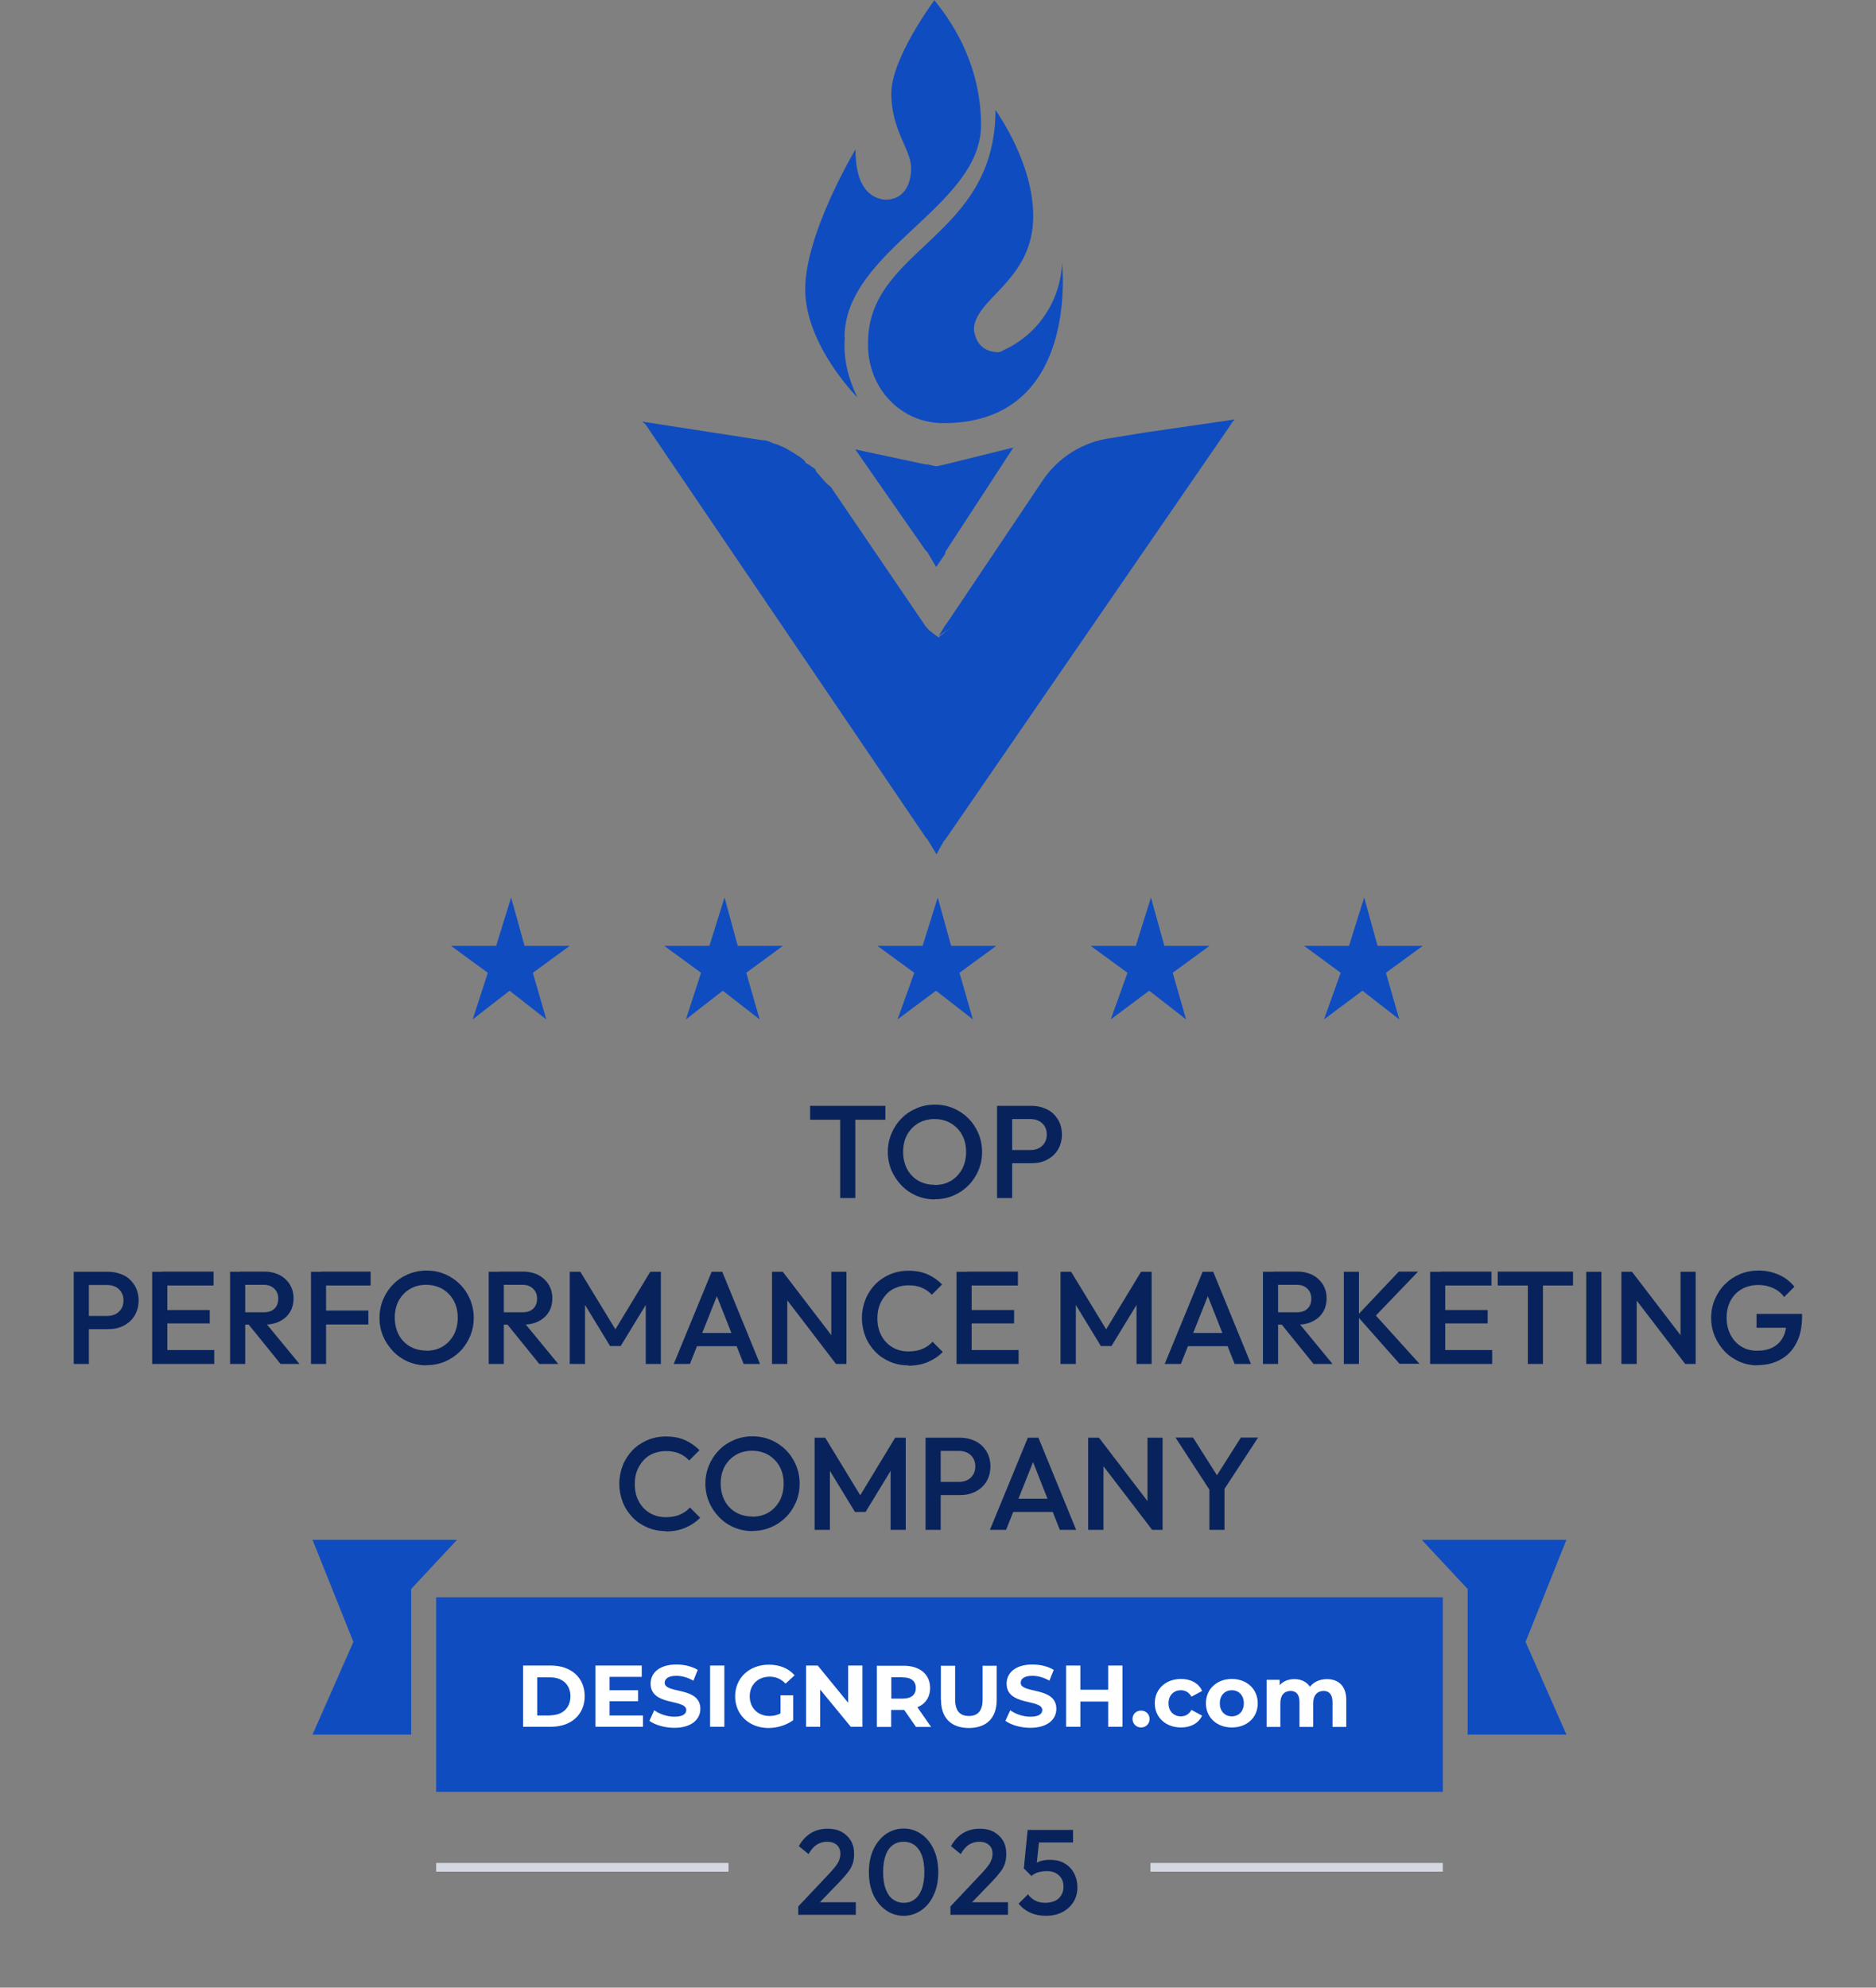 <svg xmlns="http://www.w3.org/2000/svg" id="Layer_1" data-name="Layer 1" viewBox="0 0 107.87 114.28"><rect x="0" y="0" width="107.87" height="114.28" fill="#808080" stroke="none"/><defs><style>      .cls-1 {        fill: #d4d8e2;      }      .cls-1, .cls-2, .cls-3, .cls-4 {        stroke-width: 0px;      }      .cls-2 {        fill: #0f4cc0;      }      .cls-3 {        fill: #fff;      }      .cls-4 {        fill: #08235c;      }    </style></defs><g><polygon class="cls-2" points="53.32 26.7 53.21 26.7 49.18 25.84 53.21 31.63 53.32 31.74 53.83 32.6 54.35 31.84 54.35 31.74 58.27 25.73 54.35 26.7 53.83 26.81 53.32 26.7"></polygon><path class="cls-2" d="M70.98,24.12l-5.16.75-1.96.32c-1.55.21-3,1.07-3.93,2.47l-5.47,8.15-.09.11-.4.66,1.02-.73-.53.39-.52.43c0-.11-.1-.11-.1-.11l-.41-.32-.1-.11-.1-.11-5.47-8.04c-.31-.21-.52-.54-.83-.86,0-.11-.1-.21-.31-.32-.1-.11-.21-.11-.31-.21,0-.11-.21-.21-.31-.32-.21-.11-.31-.21-.52-.32-.21-.11-.31-.21-.62-.32,0,0-.21-.11-.31-.11-.31-.11-.41-.21-.72-.21l-6.79-1.05-.03-.02v.02s-.1-.02-.1-.02l.2.15,16.12,23.76.1.11.52.86.41-.75.1-.11,16.53-24.02-.34.25.45-.35Z"></path><path class="cls-2" d="M48.56,19.41c0-5.04,7.85-7.5,7.85-12.22,0-2.56-.92-5.02-2.67-7.16,0,0,0-.01.01-.02,0,0,0,.01-.01.02,0,0,0-.01-.01-.02,0,0-2.48,3.32-2.48,5.36,0,2.14,1.14,3.22,1.14,4.29s-.52,1.82-1.45,1.82h-.1c-.83-.11-1.65-.75-1.65-2.89,0,0-2.89,4.82-2.89,8.04s3,6.22,3,6.22c-.52-1.07-.83-2.25-.72-3.43Z"></path><path class="cls-2" d="M49.91,19.72v.11c0,2.47,1.86,4.5,4.34,4.5,7.85,0,6.82-9.11,6.82-9.22-.1,2.25-1.45,4.18-3.41,5.04-.02.02-.04.04-.06.05-.06.02-.13.04-.2.05,0,0,.02,0,.03,0-.01,0-.02,0-.04,0,0,0,0,0,.01,0-.89-.02-1.29-.55-1.4-1.28,0-1.82,3.41-2.79,3.41-6.54,0-3-1.96-5.79-2.17-6.11,0,0,0,0,0,0,0,0,0,0,0,0,0,7.4-7.33,7.93-7.33,13.4Z"></path></g><g><polygon class="cls-2" points="54.69 54.38 53.92 51.6 53.05 54.38 50.45 54.38 52.57 55.93 51.61 58.61 53.82 56.96 55.94 58.61 55.17 55.93 57.29 54.38 54.69 54.38"></polygon><polygon class="cls-2" points="66.95 54.38 66.18 51.6 65.31 54.38 62.71 54.38 64.83 55.93 63.87 58.61 66.08 56.96 68.2 58.61 67.43 55.93 69.55 54.38 66.95 54.38"></polygon><polygon class="cls-2" points="81.81 54.38 79.21 54.38 78.44 51.6 77.57 54.38 74.98 54.38 77.09 55.93 76.13 58.61 78.34 56.96 80.46 58.61 79.69 55.93 81.81 54.38"></polygon><polygon class="cls-2" points="42.42 54.38 41.66 51.6 40.79 54.38 38.19 54.38 40.31 55.93 39.44 58.61 41.56 56.96 43.68 58.61 42.91 55.93 45.02 54.38 42.42 54.38"></polygon><polygon class="cls-2" points="30.16 54.38 29.39 51.6 28.53 54.38 25.93 54.38 28.05 55.93 27.18 58.61 29.3 56.96 31.41 58.61 30.64 55.93 32.76 54.38 30.16 54.38"></polygon></g><g><path class="cls-4" d="M46.58,64.38v-.8h4.33v.8h-4.33ZM48.31,68.88v-5.15h.87v5.15h-.87Z"></path><path class="cls-4" d="M53.76,68.96c-.38,0-.73-.07-1.06-.21-.33-.14-.62-.34-.86-.59s-.44-.54-.58-.87c-.14-.33-.21-.69-.21-1.06s.07-.73.21-1.06c.14-.33.33-.62.58-.87.24-.25.53-.44.86-.58.33-.14.68-.21,1.06-.21s.73.07,1.06.21c.33.14.61.33.86.58s.44.54.58.87c.14.33.21.69.21,1.06s-.07.73-.21,1.06c-.14.33-.33.62-.58.87-.25.25-.53.44-.86.58-.33.14-.68.21-1.05.21ZM53.74,68.13c.36,0,.67-.08.94-.24s.48-.39.64-.67c.15-.29.23-.61.23-.99,0-.28-.04-.53-.13-.76-.09-.23-.21-.43-.38-.6s-.35-.3-.57-.39-.46-.14-.73-.14c-.35,0-.67.08-.94.24s-.48.38-.64.66c-.15.28-.23.61-.23.98,0,.28.04.53.13.77s.21.44.37.6c.16.17.35.3.57.39.22.09.46.14.73.14Z"></path><path class="cls-4" d="M57.33,68.88v-5.3h.87v5.3h-.87ZM57.93,66.88v-.76h1.33c.18,0,.34-.04.48-.11.14-.07.25-.18.33-.31.08-.13.12-.29.12-.47s-.04-.34-.12-.47c-.08-.13-.19-.24-.33-.31-.14-.07-.3-.11-.48-.11h-1.33v-.76h1.37c.33,0,.63.07.9.2s.47.33.63.58c.15.25.23.54.23.87s-.08.62-.23.87c-.15.25-.36.44-.63.58s-.56.2-.9.2h-1.37Z"></path><path class="cls-4" d="M4.24,78.42v-5.3h.87v5.3h-.87ZM4.84,76.42v-.76h1.33c.18,0,.34-.04.48-.11.14-.07.25-.18.33-.31.08-.13.12-.29.12-.47s-.04-.34-.12-.47c-.08-.13-.19-.24-.33-.31-.14-.07-.3-.11-.48-.11h-1.33v-.76h1.37c.33,0,.63.07.9.2s.47.33.63.58c.15.25.23.54.23.87s-.08.62-.23.87c-.15.25-.36.44-.63.58s-.56.2-.9.2h-1.37Z"></path><path class="cls-4" d="M8.75,78.42v-5.3h.87v5.3h-.87ZM9.35,73.91v-.8h2.93v.8h-2.93ZM9.35,76.09v-.77h2.71v.77h-2.71ZM9.35,78.42v-.8h2.97v.8h-2.97Z"></path><path class="cls-4" d="M13.23,78.42v-5.3h.87v5.3h-.87ZM13.82,76.17v-.72h1.34c.27,0,.48-.07.62-.21.15-.14.22-.33.22-.58,0-.22-.07-.41-.22-.56s-.35-.23-.62-.23h-1.35v-.76h1.39c.33,0,.63.07.88.2s.45.32.59.55c.14.23.21.49.21.78,0,.31-.07.58-.21.8-.14.23-.33.4-.59.53s-.55.19-.88.19h-1.39ZM16.13,78.42l-1.86-2.3.81-.3,2.14,2.6h-1.1Z"></path><path class="cls-4" d="M17.88,78.42v-5.3h.87v5.3h-.87ZM18.48,73.91v-.8h2.83v.8h-2.83ZM18.48,76.15v-.8h2.7v.8h-2.7Z"></path><path class="cls-4" d="M24.53,78.5c-.38,0-.73-.07-1.06-.21-.33-.14-.62-.34-.86-.59s-.44-.54-.58-.87c-.14-.33-.21-.69-.21-1.06s.07-.73.21-1.06c.14-.33.33-.62.58-.87.24-.25.53-.44.86-.58.33-.14.68-.21,1.06-.21s.73.07,1.06.21c.33.14.61.33.86.58s.44.54.58.87c.14.33.21.69.21,1.06s-.07.73-.21,1.06c-.14.33-.33.62-.58.87-.25.25-.53.44-.86.58-.33.14-.68.21-1.05.21ZM24.51,77.66c.36,0,.67-.08.94-.24s.48-.39.64-.67c.15-.29.23-.61.23-.99,0-.28-.04-.53-.13-.76-.09-.23-.21-.43-.38-.6s-.35-.3-.57-.39-.46-.14-.73-.14c-.35,0-.67.08-.94.24s-.48.38-.64.66c-.15.28-.23.61-.23.98,0,.28.04.53.13.77s.21.44.37.6c.16.17.35.3.57.39.22.09.46.14.73.14Z"></path><path class="cls-4" d="M28.1,78.42v-5.3h.87v5.3h-.87ZM28.7,76.17v-.72h1.34c.27,0,.48-.07.62-.21.15-.14.22-.33.22-.58,0-.22-.07-.41-.22-.56s-.35-.23-.62-.23h-1.35v-.76h1.39c.33,0,.63.07.88.2s.45.32.59.55c.14.23.21.49.21.78,0,.31-.07.58-.21.8-.14.23-.33.4-.59.53s-.55.19-.88.19h-1.39ZM31.01,78.42l-1.86-2.3.81-.3,2.14,2.6h-1.1Z"></path><path class="cls-4" d="M32.76,78.42v-5.3h.61l2.21,3.63h-.39l2.2-3.63h.61v5.3h-.87v-3.77l.2.05-1.64,2.69h-.61l-1.64-2.69.2-.05v3.77h-.87Z"></path><path class="cls-4" d="M38.74,78.42l2.18-5.3h.61l2.17,5.3h-.94l-1.7-4.3h.32l-1.71,4.3h-.92ZM39.82,77.4v-.76h2.81v.76h-2.81Z"></path><path class="cls-4" d="M44.39,78.42v-5.3h.61l.27,1v4.3h-.87ZM48.07,78.42l-3.17-4.14.11-1.16,3.17,4.14-.11,1.16ZM48.07,78.42l-.27-.93v-4.37h.87v5.3h-.61Z"></path><path class="cls-4" d="M52.23,78.5c-.38,0-.74-.07-1.06-.21-.33-.14-.61-.33-.85-.58-.24-.25-.43-.54-.56-.87-.13-.33-.2-.69-.2-1.06s.07-.73.2-1.06c.13-.33.32-.62.56-.87.24-.25.53-.44.85-.58.33-.14.68-.21,1.06-.21.43,0,.8.07,1.11.21.31.14.59.33.83.58l-.59.59c-.16-.17-.35-.31-.57-.4-.22-.1-.49-.14-.78-.14-.26,0-.5.05-.72.14s-.41.22-.56.39-.28.37-.37.6c-.09.23-.13.49-.13.77s.04.53.13.77c.09.23.21.43.37.6.16.17.35.3.56.39s.46.14.72.14c.32,0,.6-.05.82-.15.22-.1.42-.23.57-.41l.59.59c-.24.25-.53.44-.86.58-.33.14-.7.21-1.13.21Z"></path><path class="cls-4" d="M55,78.42v-5.3h.87v5.3h-.87ZM55.6,73.91v-.8h2.93v.8h-2.93ZM55.6,76.09v-.77h2.71v.77h-2.71ZM55.6,78.42v-.8h2.97v.8h-2.97Z"></path><path class="cls-4" d="M60.98,78.42v-5.3h.61l2.21,3.63h-.39l2.2-3.63h.61v5.3h-.87v-3.77l.2.05-1.64,2.69h-.61l-1.64-2.69.2-.05v3.77h-.87Z"></path><path class="cls-4" d="M66.97,78.42l2.18-5.3h.61l2.17,5.3h-.94l-1.7-4.3h.32l-1.71,4.3h-.92ZM68.05,77.4v-.76h2.81v.76h-2.81Z"></path><path class="cls-4" d="M72.62,78.42v-5.3h.87v5.3h-.87ZM73.22,76.17v-.72h1.34c.27,0,.48-.07.62-.21.15-.14.22-.33.22-.58,0-.22-.07-.41-.22-.56s-.35-.23-.62-.23h-1.35v-.76h1.39c.33,0,.63.07.88.2s.45.32.59.55c.14.23.21.49.21.78,0,.31-.07.58-.21.8-.14.23-.33.4-.59.53s-.55.19-.88.19h-1.39ZM75.53,78.42l-1.86-2.3.81-.3,2.14,2.6h-1.1Z"></path><path class="cls-4" d="M77.27,78.42v-5.3h.87v5.3h-.87ZM80.48,78.42l-2.45-2.77,2.4-2.54h1.11l-2.65,2.76v-.48l2.73,3.02h-1.14Z"></path><path class="cls-4" d="M82.23,78.42v-5.3h.87v5.3h-.87ZM82.83,73.91v-.8h2.93v.8h-2.93ZM82.83,76.09v-.77h2.71v.77h-2.71ZM82.83,78.42v-.8h2.97v.8h-2.97Z"></path><path class="cls-4" d="M86.12,73.91v-.8h4.33v.8h-4.33ZM87.85,78.42v-5.15h.87v5.15h-.87Z"></path><path class="cls-4" d="M91.21,78.42v-5.3h.87v5.3h-.87Z"></path><path class="cls-4" d="M93.23,78.42v-5.3h.61l.27,1v4.3h-.87ZM96.9,78.42l-3.17-4.14.11-1.16,3.17,4.14-.11,1.16ZM96.9,78.42l-.27-.93v-4.37h.87v5.3h-.61Z"></path><path class="cls-4" d="M101.05,78.5c-.36,0-.71-.07-1.03-.21-.32-.14-.61-.34-.85-.59-.24-.25-.43-.54-.57-.87-.14-.33-.21-.69-.21-1.06s.07-.73.21-1.06c.14-.33.33-.62.58-.87s.53-.44.86-.58c.33-.14.69-.21,1.07-.21.42,0,.81.08,1.17.24.36.16.66.39.9.69l-.59.59c-.16-.22-.37-.39-.63-.51s-.55-.18-.85-.18c-.36,0-.68.08-.96.24-.28.16-.49.38-.64.66-.15.28-.23.61-.23.98s.08.7.23.99c.15.29.36.51.62.67s.56.24.89.24c.35,0,.66-.06.91-.19.25-.13.45-.32.59-.58.14-.26.2-.57.2-.94l.55.39h-2.27v-.8h2.62v.12c0,.63-.11,1.16-.34,1.58-.22.42-.53.73-.92.94-.39.21-.83.31-1.33.31Z"></path><path class="cls-4" d="M38.28,88.03c-.38,0-.74-.07-1.06-.21-.33-.14-.61-.33-.85-.58-.24-.25-.43-.54-.56-.87-.13-.33-.2-.69-.2-1.06s.07-.73.2-1.06c.13-.33.32-.62.56-.87.24-.25.53-.44.85-.58.33-.14.68-.21,1.06-.21.43,0,.8.07,1.11.21.31.14.59.33.83.58l-.59.59c-.16-.17-.35-.31-.57-.4-.22-.1-.49-.14-.78-.14-.26,0-.5.05-.72.14s-.41.22-.56.39-.28.37-.37.6c-.09.23-.13.49-.13.77s.04.53.13.77c.09.23.21.43.37.6.16.17.35.3.56.39s.46.14.72.14c.32,0,.6-.05.82-.15.22-.1.42-.23.57-.41l.59.59c-.24.25-.53.44-.86.58-.33.14-.7.21-1.13.21Z"></path><path class="cls-4" d="M43.27,88.03c-.38,0-.73-.07-1.06-.21-.33-.14-.62-.34-.86-.59s-.44-.54-.58-.87c-.14-.33-.21-.69-.21-1.06s.07-.73.21-1.06c.14-.33.33-.62.58-.87.24-.25.53-.44.86-.58.33-.14.68-.21,1.06-.21s.73.07,1.06.21c.33.14.61.33.86.58s.44.54.58.87c.14.33.21.69.21,1.06s-.07.73-.21,1.06c-.14.33-.33.62-.58.87-.25.25-.53.44-.86.58-.33.14-.68.21-1.05.21ZM43.25,87.2c.36,0,.67-.08.94-.24s.48-.39.64-.67c.15-.29.23-.61.23-.99,0-.28-.04-.53-.13-.76-.09-.23-.21-.43-.38-.6s-.35-.3-.57-.39-.46-.14-.73-.14c-.35,0-.67.08-.94.24s-.48.38-.64.66c-.15.28-.23.61-.23.98,0,.28.04.53.13.77s.21.44.37.6c.16.17.35.3.57.39.22.09.46.14.73.14Z"></path><path class="cls-4" d="M46.84,87.96v-5.3h.61l2.21,3.63h-.39l2.2-3.63h.61v5.3h-.87v-3.77l.2.05-1.64,2.69h-.61l-1.64-2.69.2-.05v3.77h-.87Z"></path><path class="cls-4" d="M53.22,87.96v-5.3h.87v5.3h-.87ZM53.82,85.96v-.76h1.33c.18,0,.34-.04.48-.11.14-.07.25-.18.33-.31.08-.13.12-.29.12-.47s-.04-.34-.12-.47c-.08-.13-.19-.24-.33-.31-.14-.07-.3-.11-.48-.11h-1.33v-.76h1.37c.33,0,.63.07.9.2s.47.33.63.58c.15.25.23.54.23.87s-.08.62-.23.87c-.15.25-.36.44-.63.58s-.56.2-.9.2h-1.37Z"></path><path class="cls-4" d="M56.92,87.96l2.18-5.3h.61l2.17,5.3h-.94l-1.7-4.3h.32l-1.71,4.3h-.92ZM58,86.93v-.76h2.81v.76h-2.81Z"></path><path class="cls-4" d="M62.57,87.96v-5.3h.61l.27,1v4.3h-.87ZM66.25,87.96l-3.17-4.14.11-1.16,3.17,4.14-.11,1.16ZM66.25,87.96l-.27-.93v-4.37h.87v5.3h-.61Z"></path><path class="cls-4" d="M69.66,85.83l-2.07-3.18h1.01l1.61,2.54h-.47l1.61-2.54h.99l-2.08,3.18h-.61ZM69.54,87.96v-2.67h.87v2.67h-.87Z"></path></g><g><path class="cls-4" d="M45.9,109.61l1.8-1.91c.15-.16.27-.3.36-.42s.16-.24.2-.36c.04-.11.06-.23.06-.34,0-.22-.07-.39-.21-.51s-.32-.18-.54-.18c-.23,0-.44.06-.61.17-.18.12-.33.3-.47.54l-.56-.46c.19-.33.42-.58.7-.75.28-.17.6-.25.97-.25.3,0,.57.06.79.18s.4.29.53.5c.13.22.19.47.19.75,0,.2-.02.39-.07.55s-.13.32-.25.48c-.12.16-.28.35-.48.56l-1.38,1.43-1.03.02ZM45.9,110.08v-.47l.69-.24h2.62v.72h-3.31Z"></path><path class="cls-4" d="M51.97,110.15c-.37,0-.7-.1-1.01-.31s-.55-.5-.73-.87c-.18-.38-.27-.82-.27-1.33s.09-.95.27-1.33c.18-.37.42-.66.72-.87.3-.2.64-.31,1-.31s.71.1,1.01.31c.3.2.54.49.72.87.18.37.27.82.27,1.33s-.09.95-.27,1.33c-.18.38-.42.67-.72.87-.3.2-.63.31-1,.31ZM51.96,109.4c.24,0,.45-.06.63-.2.18-.13.31-.32.41-.58.1-.26.15-.59.15-.98s-.05-.72-.15-.98c-.1-.26-.24-.45-.42-.58-.18-.13-.39-.19-.62-.19s-.44.06-.62.19c-.18.13-.32.32-.41.58-.1.26-.15.58-.15.98s.05.72.15.98c.1.26.24.46.41.58.18.13.39.2.62.2Z"></path><path class="cls-4" d="M54.65,109.61l1.8-1.91c.15-.16.27-.3.36-.42s.16-.24.2-.36c.04-.11.06-.23.06-.34,0-.22-.07-.39-.21-.51s-.32-.18-.54-.18c-.23,0-.44.06-.61.17-.18.12-.33.3-.47.54l-.56-.46c.19-.33.42-.58.7-.75.28-.17.6-.25.97-.25.3,0,.57.06.79.18s.4.29.53.5c.13.22.19.47.19.75,0,.2-.02.39-.07.55s-.13.32-.25.48c-.12.16-.28.35-.48.56l-1.38,1.43-1.03.02ZM54.65,110.08v-.47l.69-.24h2.62v.72h-3.31Z"></path><path class="cls-4" d="M60.15,110.15c-.34,0-.64-.06-.91-.18-.26-.12-.49-.29-.67-.52l.54-.54c.1.15.24.27.41.36s.38.13.6.13c.2,0,.38-.04.54-.11s.27-.18.36-.32c.09-.14.13-.3.13-.49s-.04-.37-.13-.5c-.09-.13-.2-.23-.34-.3-.14-.07-.29-.1-.46-.1-.19,0-.35.02-.5.06-.15.04-.29.12-.43.22l.02-.5c.07-.1.16-.18.26-.24.1-.06.21-.11.34-.14.13-.03.28-.05.46-.05.34,0,.63.07.87.22s.41.34.53.57c.12.24.18.5.18.8,0,.32-.08.6-.23.84-.16.25-.37.44-.64.58s-.59.21-.95.21ZM59.31,107.86l-.44-.44.22-2.21h.73l-.25,2.31-.26.35ZM59.23,105.93l-.14-.72h2.61v.72h-2.47Z"></path></g><rect class="cls-2" x="25.08" y="91.84" width="57.88" height="11.18"></rect><polygon class="cls-2" points="81.75 88.53 90.07 88.53 87.72 94.4 90.07 99.73 84.39 99.73 84.39 91.36 81.75 88.53"></polygon><polygon class="cls-2" points="26.28 88.53 17.97 88.53 20.32 94.4 17.97 99.73 23.64 99.73 23.64 91.36 26.28 88.53"></polygon><g><path class="cls-3" d="M30.08,95.76h1.6c1.15,0,1.94.69,1.94,1.76s-.79,1.76-1.94,1.76h-1.6v-3.52ZM31.64,98.62c.7,0,1.16-.42,1.16-1.09s-.46-1.09-1.16-1.09h-.75v2.19h.75Z"></path><path class="cls-3" d="M36.97,98.63v.65h-2.73v-3.52h2.66v.65h-1.85v.77h1.64v.63h-1.64v.82h1.92Z"></path><path class="cls-3" d="M37.34,98.94l.28-.61c.3.22.74.37,1.16.37.48,0,.68-.16.68-.38,0-.66-2.05-.21-2.05-1.52,0-.6.48-1.1,1.49-1.1.44,0,.9.11,1.22.31l-.25.62c-.33-.19-.67-.28-.98-.28-.48,0-.67.18-.67.4,0,.65,2.05.2,2.05,1.5,0,.59-.49,1.09-1.5,1.09-.56,0-1.12-.17-1.44-.41Z"></path><path class="cls-3" d="M40.83,95.76h.82v3.52h-.82v-3.52Z"></path><path class="cls-3" d="M44.86,97.47h.75v1.43c-.39.29-.92.45-1.42.45-1.11,0-1.92-.76-1.92-1.82s.82-1.82,1.94-1.82c.62,0,1.13.21,1.48.61l-.52.48c-.26-.27-.55-.4-.91-.4-.68,0-1.15.46-1.15,1.13s.47,1.13,1.14,1.13c.22,0,.43-.04.63-.15v-1.03Z"></path><path class="cls-3" d="M49.59,95.76v3.52h-.67l-1.76-2.14v2.14h-.81v-3.52h.67l1.75,2.14v-2.14h.81Z"></path><path class="cls-3" d="M52.67,99.29l-.68-.98h-.75v.98h-.82v-3.52h1.53c.94,0,1.53.49,1.53,1.28,0,.53-.27.92-.73,1.11l.79,1.13h-.88ZM51.91,96.43h-.66v1.23h.66c.5,0,.75-.23.75-.61s-.25-.61-.75-.61Z"></path><path class="cls-3" d="M54.1,97.74v-1.97h.82v1.94c0,.67.29.95.79.95s.79-.28.79-.95v-1.94h.81v1.97c0,1.04-.59,1.61-1.6,1.61s-1.6-.57-1.6-1.61Z"></path><path class="cls-3" d="M57.81,98.94l.28-.61c.3.22.74.37,1.16.37.48,0,.68-.16.68-.38,0-.66-2.05-.21-2.05-1.52,0-.6.48-1.1,1.49-1.1.44,0,.9.11,1.22.31l-.25.62c-.33-.19-.67-.28-.98-.28-.48,0-.67.18-.67.4,0,.65,2.05.2,2.05,1.5,0,.59-.49,1.09-1.5,1.09-.56,0-1.12-.17-1.44-.41Z"></path><path class="cls-3" d="M64.54,95.76v3.52h-.82v-1.45h-1.6v1.45h-.82v-3.52h.82v1.39h1.6v-1.39h.82Z"></path><path class="cls-3" d="M65.12,98.83c0-.29.22-.48.49-.48s.49.19.49.48-.22.49-.49.49-.49-.21-.49-.49Z"></path><path class="cls-3" d="M66.4,97.93c0-.82.63-1.4,1.51-1.4.57,0,1.02.25,1.21.69l-.61.33c-.15-.26-.36-.37-.61-.37-.4,0-.71.28-.71.75s.31.75.71.75c.25,0,.46-.11.61-.37l.61.33c-.2.43-.64.68-1.21.68-.88,0-1.51-.58-1.51-1.39Z"></path><path class="cls-3" d="M69.34,97.93c0-.82.63-1.4,1.49-1.4s1.49.58,1.49,1.4-.62,1.39-1.49,1.39-1.49-.58-1.49-1.39ZM71.52,97.93c0-.47-.3-.75-.69-.75s-.69.28-.69.75.3.75.69.75.69-.28.69-.75Z"></path><path class="cls-3" d="M77.41,97.74v1.55h-.79v-1.43c0-.44-.2-.64-.51-.64-.35,0-.6.23-.6.71v1.36h-.79v-1.43c0-.44-.19-.64-.51-.64-.35,0-.59.23-.59.71v1.36h-.79v-2.71h.75v.31c.2-.23.5-.35.85-.35.38,0,.7.15.89.44.22-.28.57-.44.98-.44.64,0,1.11.37,1.11,1.2Z"></path></g><rect class="cls-1" x="66.15" y="107.11" width="16.81" height=".5"></rect><rect class="cls-1" x="25.08" y="107.11" width="16.81" height=".5"></rect></svg>